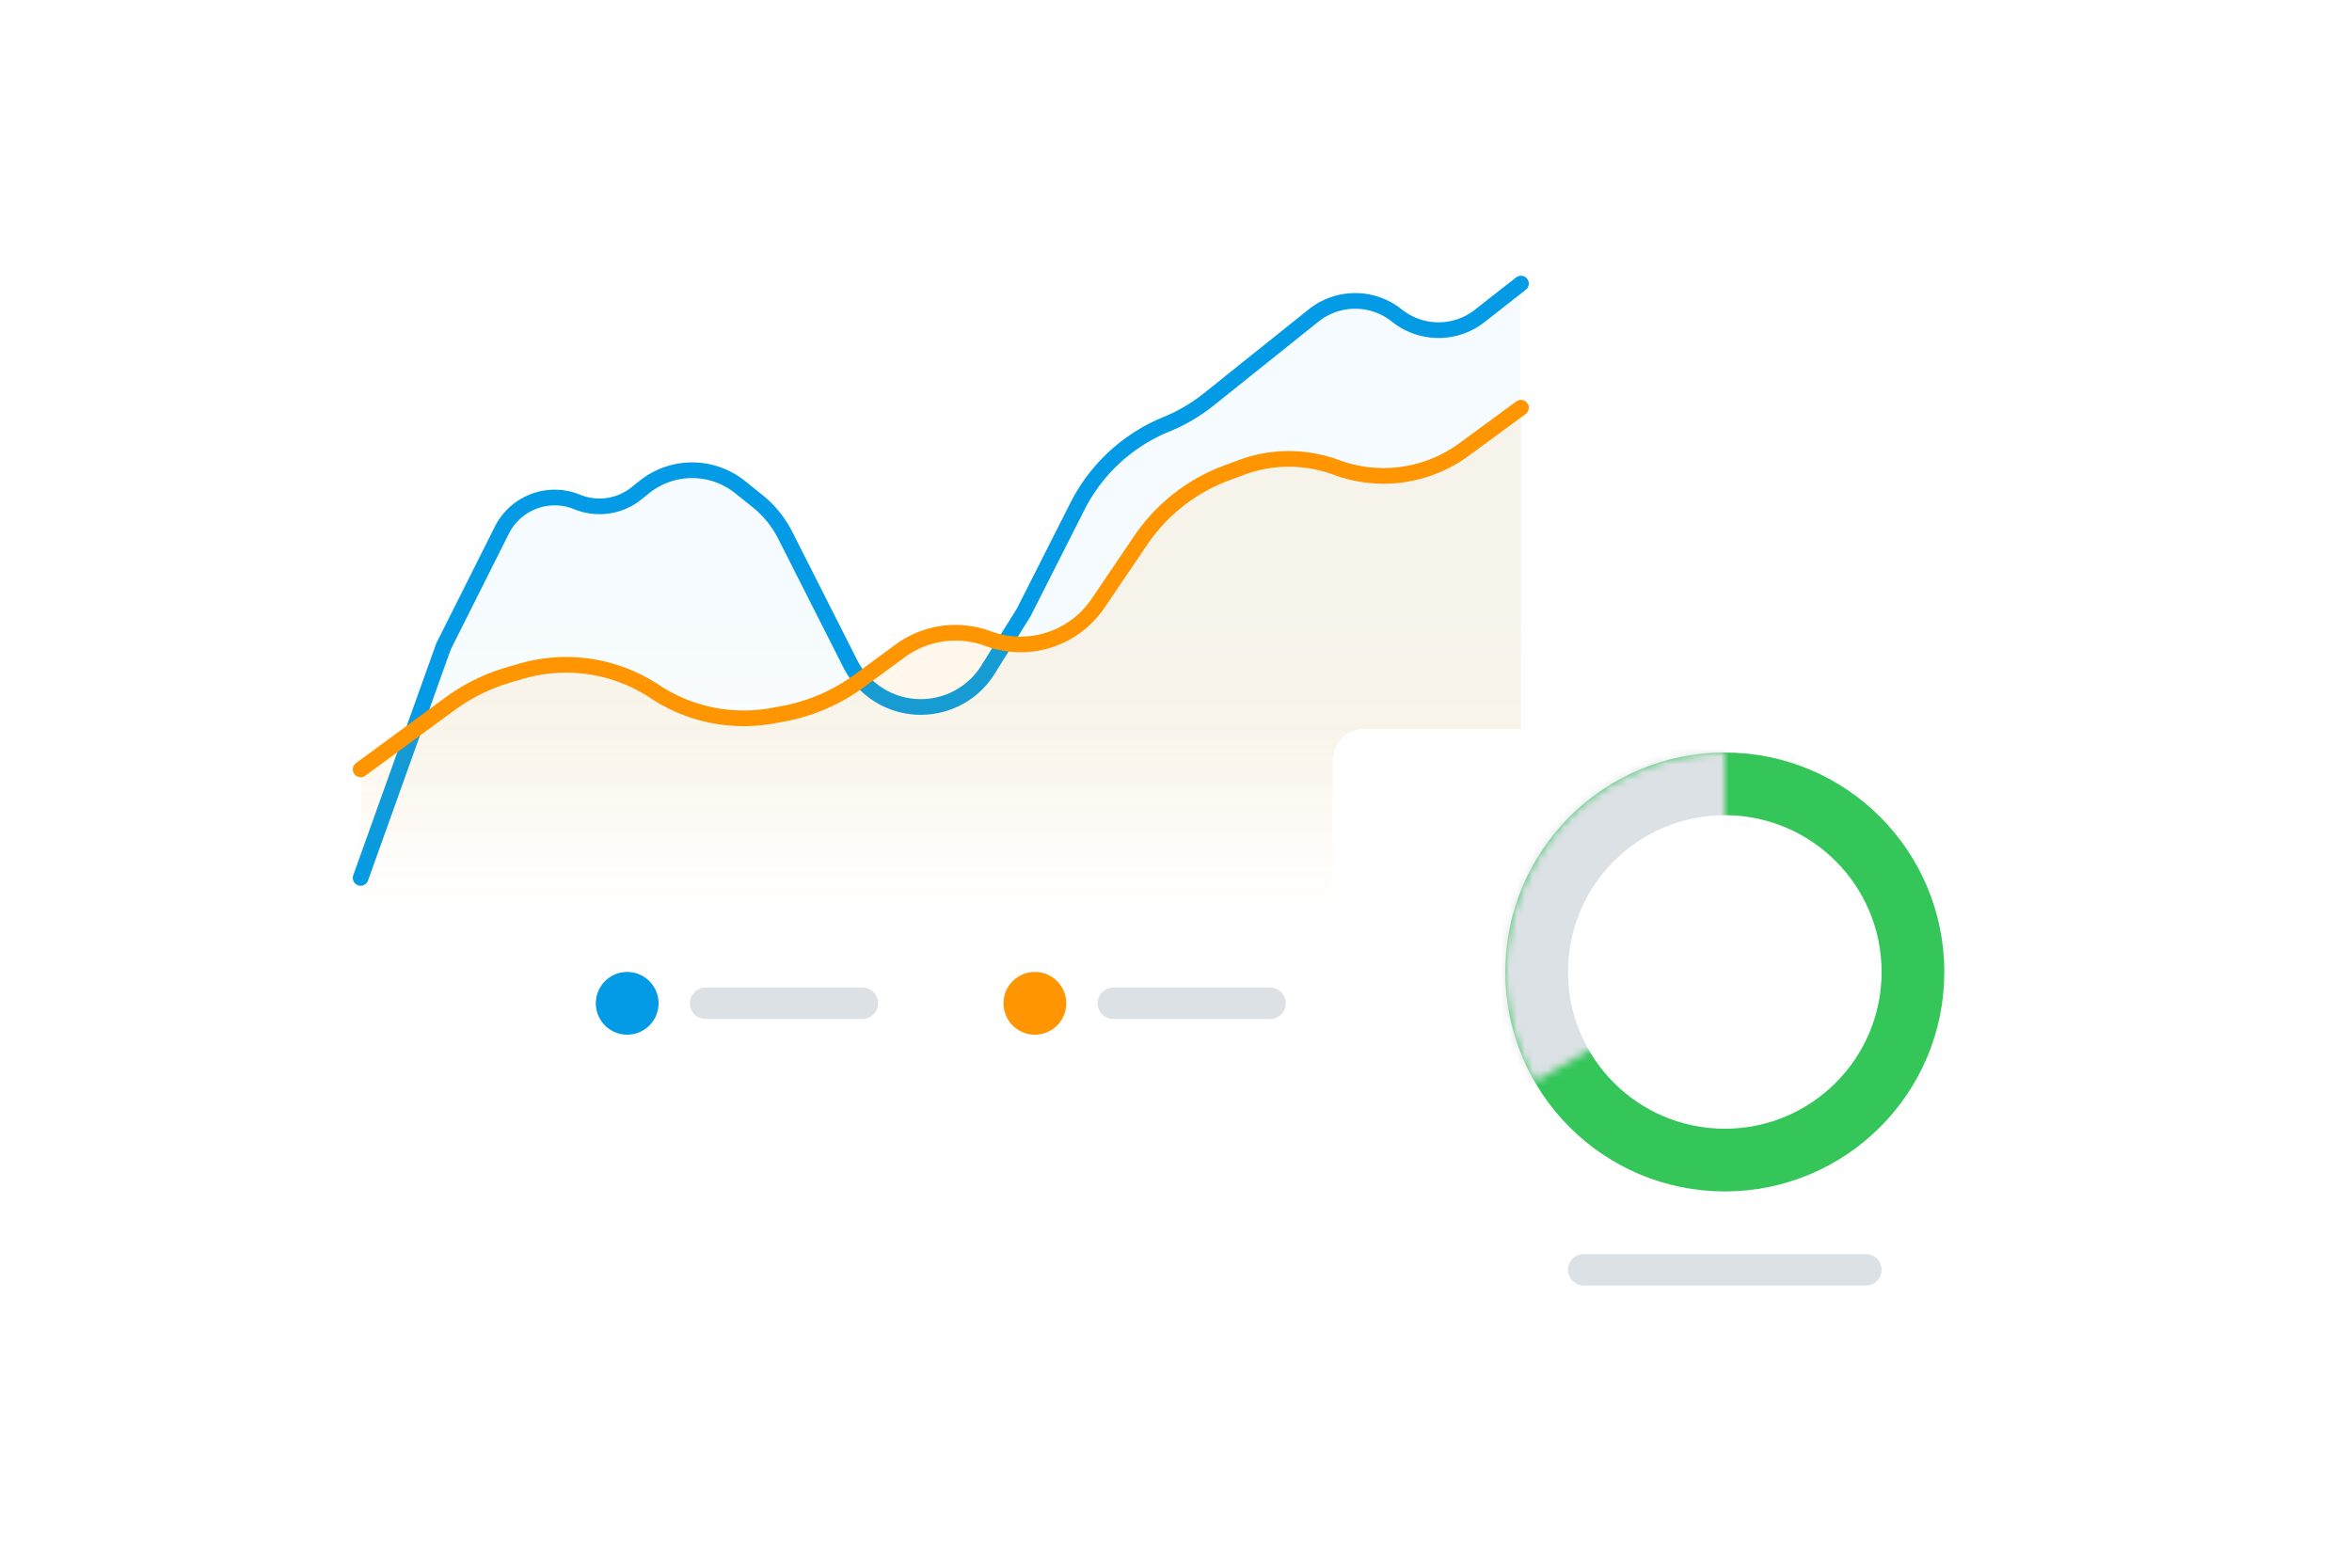 <svg xmlns="http://www.w3.org/2000/svg" width="300" height="200" fill="none" viewBox="0 0 300 200">
  <g clip-path="url(#a)">
    <mask id="b" width="300" height="200" x="0" y="0" maskUnits="userSpaceOnUse" style="mask-type:luminance">
      <path fill="#fff" d="M300 0H0v200h300V0Z"/>
    </mask>
    <g mask="url(#b)">
      <g filter="url(#c)">
        <path fill="#fff" d="M206 20H34a4 4 0 0 0-4 4v120a4 4 0 0 0 4 4h172a4 4 0 0 0 4-4V24a4 4 0 0 0-4-4Z"/>
      </g>
      <path fill="url(#d)" d="m64.01 67.636-7.439 14.828L46 112h148V36.18l-5.27 4.13a8.503 8.503 0 0 1-10.559-.055 8.502 8.502 0 0 0-10.628 0l-5.257 4.21-8.083 6.471a22.056 22.056 0 0 1-5.44 3.2 22.062 22.062 0 0 0-11.337 10.46l-6.855 13.546-4.558 7.3c-3.201 5.126-10.157 6.31-14.875 2.533a10.083 10.083 0 0 1-2.698-3.322l-8.28-16.362a13.3 13.3 0 0 0-3.556-4.38l-2.224-1.78a9.751 9.751 0 0 0-12.189 0l-1.014.812a7.543 7.543 0 0 1-7.57 1.094 7.543 7.543 0 0 0-9.596 3.6Z" opacity=".04"/>
      <path stroke="#039BE5" stroke-linecap="round" stroke-linejoin="round" stroke-width="2" d="m46 112 10.571-29.535 7.44-14.829a7.543 7.543 0 0 1 9.597-3.6 7.543 7.543 0 0 0 7.57-1.093l1.013-.812a9.751 9.751 0 0 1 12.19 0l2.223 1.78a13.3 13.3 0 0 1 3.556 4.38l8.28 16.362a10.095 10.095 0 0 0 2.698 3.322c4.718 3.778 11.674 2.593 14.875-2.533l4.558-7.3 6.855-13.545a22.062 22.062 0 0 1 11.337-10.461 22.04 22.04 0 0 0 5.44-3.2l8.083-6.471 5.257-4.21a8.502 8.502 0 0 1 10.628 0 8.503 8.503 0 0 0 10.559.055l5.27-4.13"/>
      <path fill="url(#e)" d="M186.746 57.297 194 52l-.001 64h-148V97.901L57.37 89.6a24.158 24.158 0 0 1 7.508-3.69l1.6-.464a20.555 20.555 0 0 1 17.051 2.58 20.555 20.555 0 0 0 14.97 3.068l1.302-.235a23.852 23.852 0 0 0 9.829-4.21l5.185-3.786a11.975 11.975 0 0 1 11.208-1.563 11.974 11.974 0 0 0 14.043-4.494l5.41-7.943a22.896 22.896 0 0 1 10.997-8.591l1.893-.699a17.429 17.429 0 0 1 12.068 0 17.428 17.428 0 0 0 16.312-2.275Z" opacity=".08"/>
      <path stroke="#FF9500" stroke-linecap="round" stroke-linejoin="round" stroke-width="2" d="m194 52.016-7.264 5.331a17.35 17.35 0 0 1-16.301 2.28 17.352 17.352 0 0 0-12.07 0l-1.907.708a22.832 22.832 0 0 0-10.961 8.6l-5.448 8.041a11.928 11.928 0 0 1-14.023 4.493 11.928 11.928 0 0 0-11.207 1.568l-5.199 3.816a23.76 23.76 0 0 1-9.815 4.224l-1.295.235a20.487 20.487 0 0 1-14.98-3.083 20.486 20.486 0 0 0-17.064-2.59l-1.594.465a24.058 24.058 0 0 0-7.493 3.7L46 98.157"/>
      <g filter="url(#f)">
        <path fill="#fff" d="M266 80h-92a4 4 0 0 0-4 4v92a4 4 0 0 0 4 4h92a4 4 0 0 0 4-4V84a4 4 0 0 0-4-4Z"/>
      </g>
      <path stroke="#34C659" stroke-width="12" d="M220 146c12.15 0 22-9.85 22-22s-9.85-22-22-22-22 9.85-22 22 9.85 22 22 22Z"/>
      <mask id="g" width="28" height="42" x="192" y="96" maskUnits="userSpaceOnUse" style="mask-type:luminance">
        <path fill="#fff" d="M220 96a28.001 28.001 0 0 0-24.249 42L220 124V96Z"/>
      </mask>
      <g mask="url(#g)">
        <path stroke="#DCE1E5" stroke-width="24" d="M220 96a28.001 28.001 0 0 0-24.249 42L220 124V96Z"/>
      </g>
      <path fill="#DCE1E5" d="M238 160h-36a2 2 0 1 0 0 4h36a2 2 0 1 0 0-4Z"/>
      <path fill="#fff" d="M220 144c11.046 0 20-8.954 20-20s-8.954-20-20-20-20 8.954-20 20 8.954 20 20 20Z"/>
      <path fill="#039BE5" d="M80 132a4 4 0 1 0 0-8 4 4 0 0 0 0 8Z"/>
      <path fill="#DCE1E5" d="M110 126H90a2 2 0 1 0 0 4h20a2 2 0 1 0 0-4Z"/>
      <path fill="#FF9500" d="M132 132a4 4 0 1 0 0-8 4 4 0 0 0 0 8Z"/>
      <path fill="#DCE1E5" d="M162 126h-20a2 2 0 1 0 0 4h20a2 2 0 1 0 0-4Z"/>
    </g>
  </g>
  <defs>
    <linearGradient id="d" x1="135.857" x2="135.857" y1="40.275" y2="112" gradientUnits="userSpaceOnUse">
      <stop offset=".516" stop-color="#039BE5"/>
      <stop offset="1" stop-color="#039BE5" stop-opacity="0"/>
    </linearGradient>
    <linearGradient id="e" x1="142.2" x2="142.2" y1="61" y2="116" gradientUnits="userSpaceOnUse">
      <stop offset=".568" stop-color="#FF9500"/>
      <stop offset="1" stop-color="#FF9500" stop-opacity="0"/>
    </linearGradient>
    <filter id="c" width="192" height="140" x="24" y="17" color-interpolation-filters="sRGB" filterUnits="userSpaceOnUse">
      <feFlood flood-opacity="0" result="BackgroundImageFix"/>
      <feColorMatrix in="SourceAlpha" result="hardAlpha" values="0 0 0 0 0 0 0 0 0 0 0 0 0 0 0 0 0 0 127 0"/>
      <feOffset dy="3"/>
      <feGaussianBlur stdDeviation="3"/>
      <feComposite in2="hardAlpha" operator="out"/>
      <feColorMatrix values="0 0 0 0 0 0 0 0 0 0 0 0 0 0 0 0 0 0 0.1 0"/>
      <feBlend in2="BackgroundImageFix" result="effect1_dropShadow_86_17231"/>
      <feBlend in="SourceGraphic" in2="effect1_dropShadow_86_17231" result="shape"/>
      <feColorMatrix in="SourceAlpha" result="hardAlpha" values="0 0 0 0 0 0 0 0 0 0 0 0 0 0 0 0 0 0 127 0"/>
      <feOffset dy="2"/>
      <feGaussianBlur stdDeviation="2"/>
      <feComposite in2="hardAlpha" k2="-1" k3="1" operator="arithmetic"/>
      <feColorMatrix values="0 0 0 0 0 0 0 0 0 0 0 0 0 0 0 0 0 0 0.04 0"/>
      <feBlend in2="shape" result="effect2_innerShadow_86_17231"/>
    </filter>
    <filter id="f" width="140" height="140" x="150" y="70" color-interpolation-filters="sRGB" filterUnits="userSpaceOnUse">
      <feFlood flood-opacity="0" result="BackgroundImageFix"/>
      <feColorMatrix in="SourceAlpha" result="hardAlpha" values="0 0 0 0 0 0 0 0 0 0 0 0 0 0 0 0 0 0 127 0"/>
      <feOffset dy="10"/>
      <feGaussianBlur stdDeviation="10"/>
      <feComposite in2="hardAlpha" operator="out"/>
      <feColorMatrix values="0 0 0 0 0 0 0 0 0 0 0 0 0 0 0 0 0 0 0.1 0"/>
      <feBlend in2="BackgroundImageFix" result="effect1_dropShadow_86_17231"/>
      <feBlend in="SourceGraphic" in2="effect1_dropShadow_86_17231" result="shape"/>
      <feColorMatrix in="SourceAlpha" result="hardAlpha" values="0 0 0 0 0 0 0 0 0 0 0 0 0 0 0 0 0 0 127 0"/>
      <feOffset dy="3"/>
      <feGaussianBlur stdDeviation="2.5"/>
      <feComposite in2="hardAlpha" k2="-1" k3="1" operator="arithmetic"/>
      <feColorMatrix values="0 0 0 0 0 0 0 0 0 0 0 0 0 0 0 0 0 0 0.03 0"/>
      <feBlend in2="shape" result="effect2_innerShadow_86_17231"/>
    </filter>
    <clipPath id="a">
      <path fill="#fff" d="M0 0h300v200H0z"/>
    </clipPath>
  </defs>
</svg>
